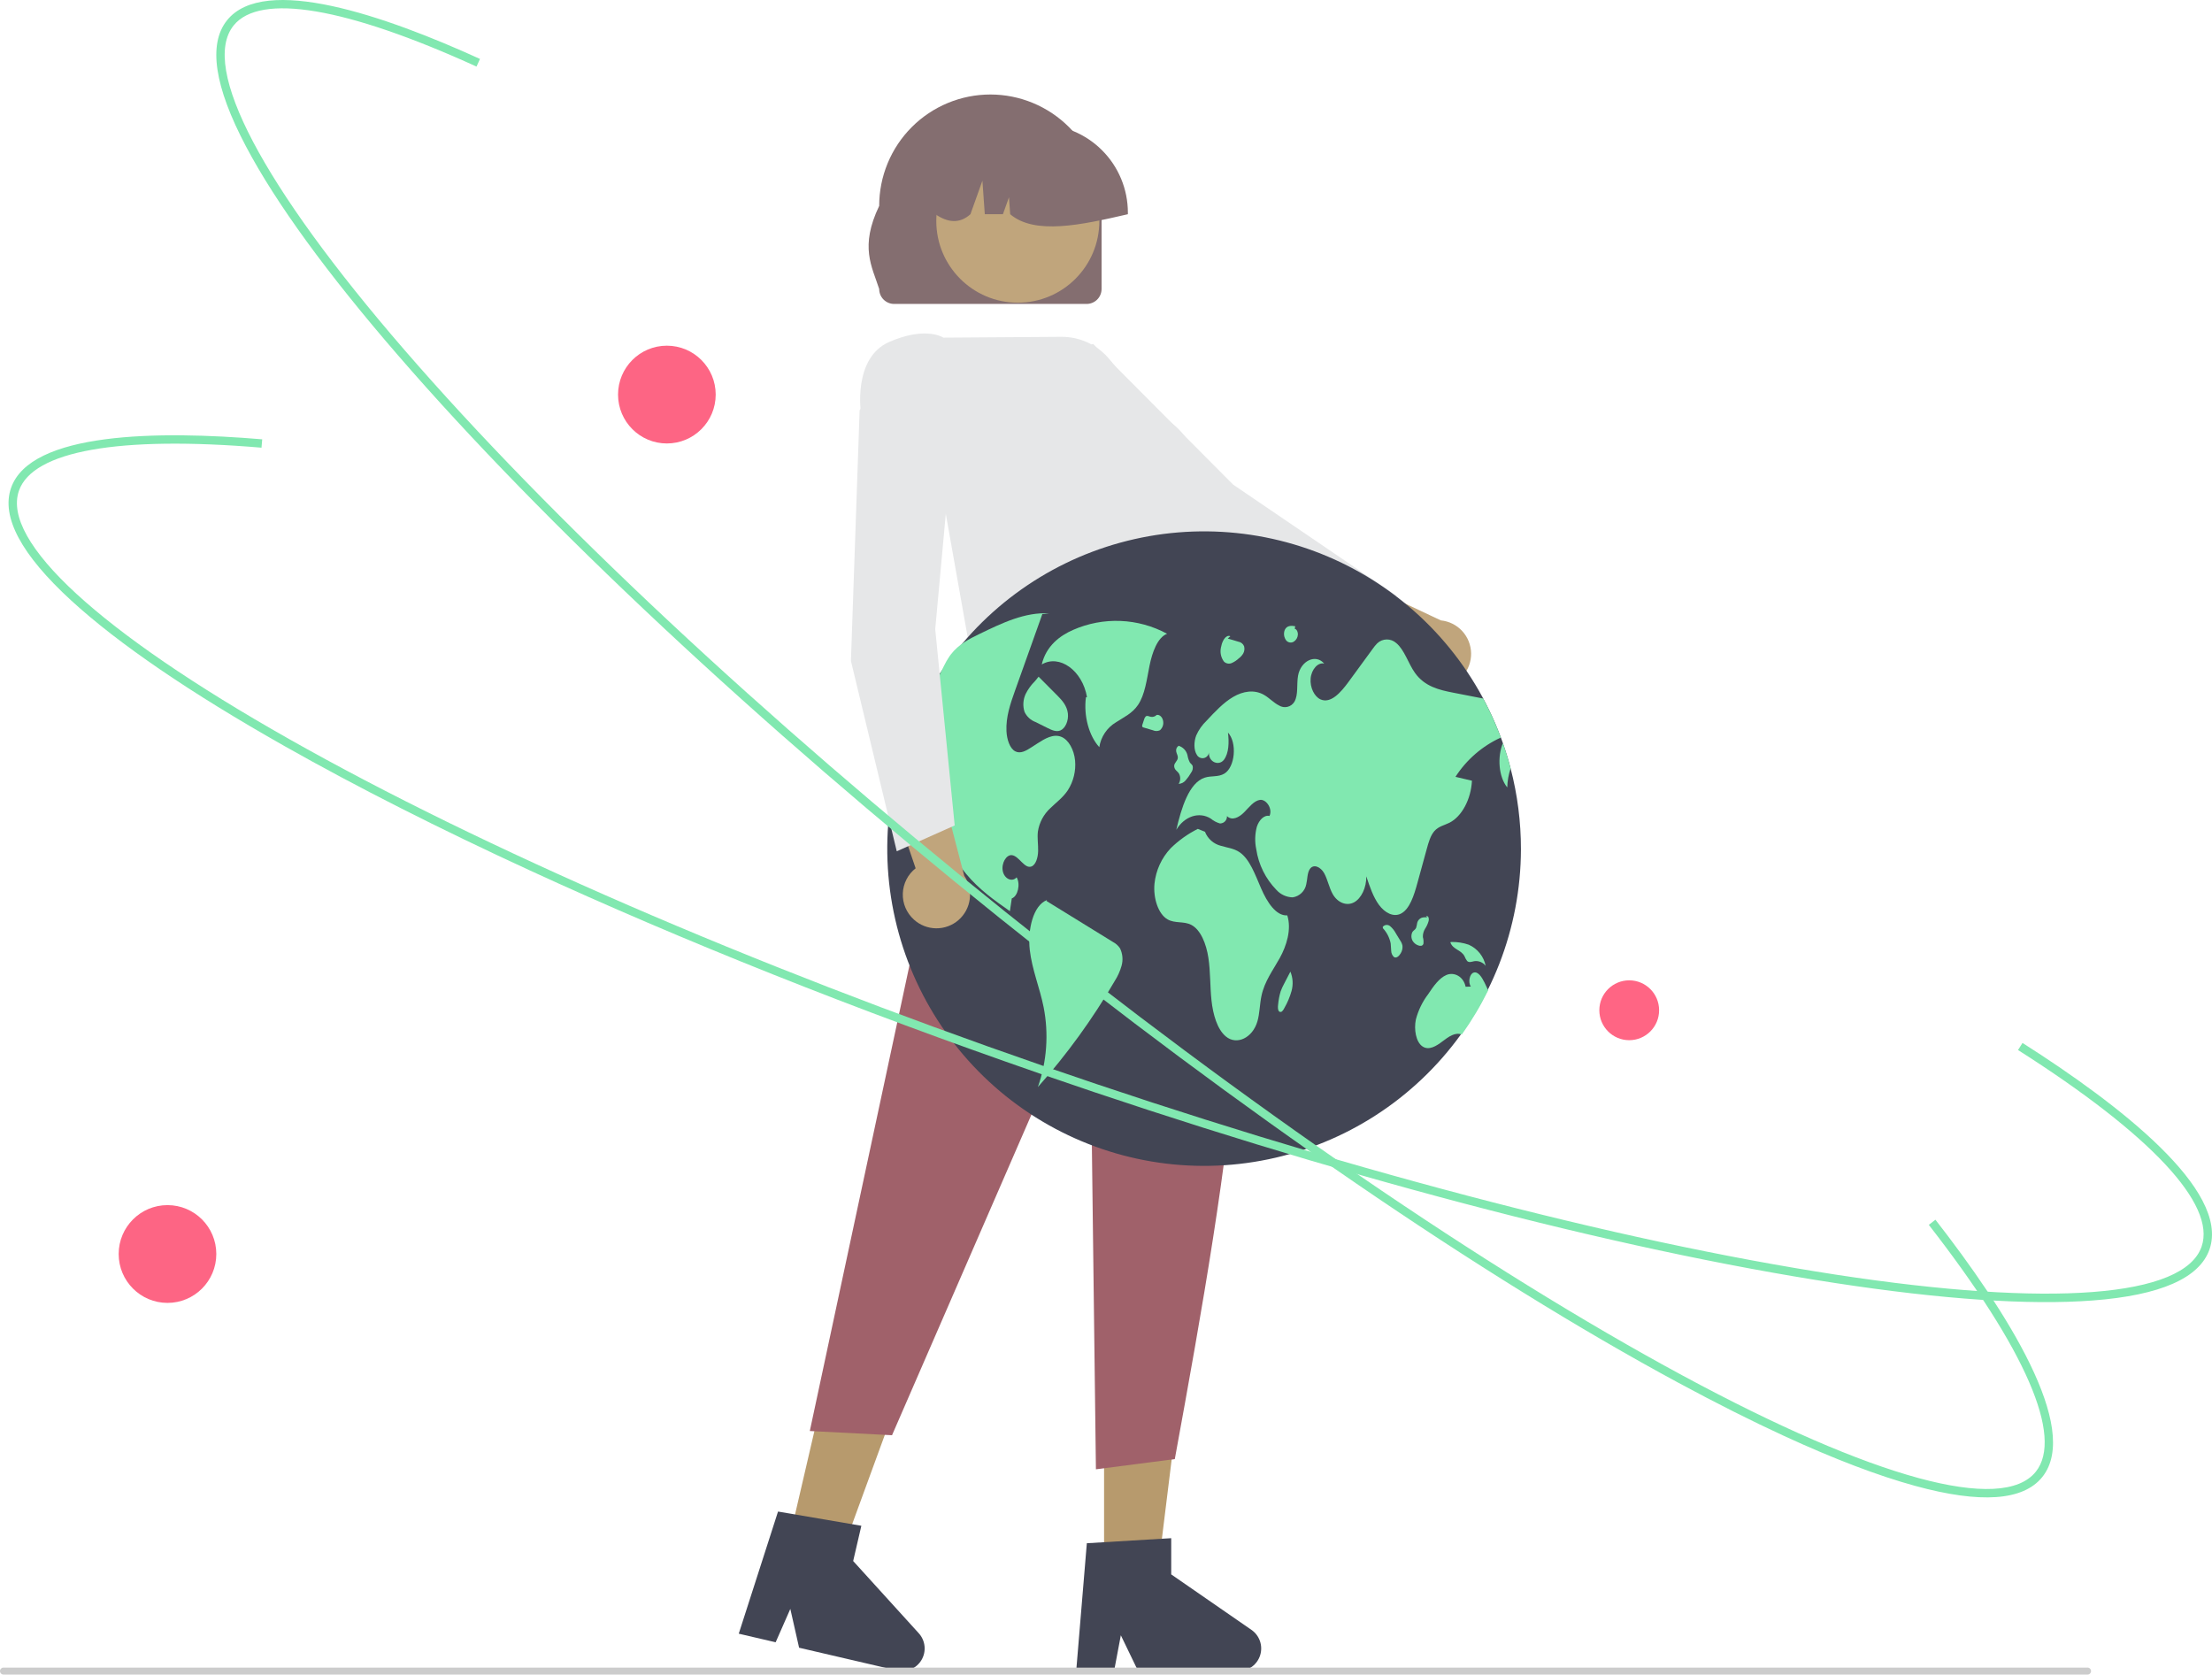 <svg width="214" height="162" viewBox="0 0 214 162" fill="none" xmlns="http://www.w3.org/2000/svg">
<g clip-path="url(#clip0_556_96)">
<path d="M139.517 66.477C139.049 66.544 138.573 66.508 138.121 66.372C137.668 66.235 137.252 66.001 136.9 65.685C136.548 65.37 136.269 64.981 136.083 64.546C135.897 64.111 135.809 63.641 135.824 63.168L125.105 59.043L129.958 55.566L139.394 60.017C140.185 60.095 140.921 60.462 141.46 61.047C142 61.632 142.306 62.396 142.322 63.192C142.337 63.989 142.06 64.763 141.543 65.368C141.026 65.974 140.305 66.368 139.517 66.477L139.517 66.477Z" fill="#C0A57C"/>
<path d="M133.391 63.518L135.065 57.606L134.983 57.55L119.305 46.886L105.752 33.269L97.857 36.428L98.376 38.93L98.409 38.961L116.428 55.121L116.445 55.129L133.391 63.518Z" fill="#E6E7E8"/>
<path d="M117.33 77.021L93.066 73.615L95.202 58.707H113.065L117.33 77.021Z" fill="#FFB6B6"/>
<path d="M76.102 150.02L81.079 151.178L87.909 132.506L80.563 130.797L76.102 150.02Z" fill="#B79A6D"/>
<path d="M71.471 158.044L75.04 158.875L76.46 155.648L77.309 159.402L86.776 161.605C87.23 161.711 87.705 161.669 88.133 161.484C88.561 161.3 88.919 160.984 89.155 160.581C89.391 160.179 89.492 159.712 89.444 159.248C89.395 158.784 89.2 158.347 88.887 158.002L82.54 151.015L83.332 147.604L75.27 146.229L71.471 158.044Z" fill="#424554"/>
<path d="M106.813 152.797H111.923L114.355 133.062H106.813V152.797Z" fill="#B79A6D"/>
<path d="M104.116 161.663H107.781L108.435 158.198L110.11 161.663H119.829C120.295 161.663 120.749 161.514 121.124 161.237C121.499 160.961 121.776 160.571 121.915 160.126C122.054 159.681 122.047 159.203 121.895 158.762C121.743 158.321 121.454 157.94 121.071 157.675L113.309 152.308V148.805L105.146 149.293L104.116 161.663Z" fill="#424554"/>
<path d="M92.759 71.086L116.488 69.196C123.491 85.574 119.038 111.72 113.657 141.153L106.025 142.141L105.433 94.846L86.3 138.844L78.345 138.437L92.759 71.086Z" fill="#A0616A"/>
<path d="M106.572 27.957V19.919C106.572 18.504 106.295 17.103 105.754 15.795C105.214 14.488 104.422 13.3 103.423 12.299C102.424 11.298 101.238 10.504 99.932 9.963C98.627 9.421 97.228 9.142 95.814 9.142C94.401 9.142 93.002 9.421 91.697 9.963C90.391 10.504 89.205 11.298 88.206 12.299C87.207 13.3 86.415 14.488 85.875 15.795C85.334 17.103 85.057 18.504 85.057 19.919C83.161 23.875 84.347 25.756 85.057 27.957C85.058 28.34 85.21 28.708 85.481 28.979C85.752 29.25 86.119 29.403 86.502 29.403H105.127C105.51 29.403 105.877 29.25 106.148 28.979C106.419 28.708 106.571 28.341 106.572 27.957Z" fill="#846E70"/>
<path d="M98.469 29.282C102.825 29.282 106.356 25.747 106.356 21.385C106.356 17.024 102.825 13.488 98.469 13.488C94.113 13.488 90.582 17.024 90.582 21.385C90.582 25.747 94.113 29.282 98.469 29.282Z" fill="#C0A57C"/>
<path d="M109.117 20.562C109.114 18.303 108.217 16.137 106.621 14.54C105.026 12.942 102.863 12.044 100.607 12.041H99.002C96.746 12.044 94.583 12.942 92.987 14.54C91.392 16.137 90.495 18.303 90.492 20.562V20.723C91.695 21.546 92.836 21.666 93.885 20.723L95.043 17.478L95.274 20.723H97.028L97.613 19.085L97.73 20.723C100.098 22.743 104.578 21.775 109.117 20.723L109.117 20.562Z" fill="#846E70"/>
<path d="M93.87 63.065L113.951 62.299L115.073 49.146C115.939 46.738 115.953 44.669 115.115 43.001C114.394 41.63 113.183 40.582 111.724 40.066L107.33 34.752C106.765 34.069 106.055 33.521 105.252 33.146C104.449 32.771 103.573 32.58 102.687 32.585L91.27 32.663C90.995 32.498 89.326 31.648 86.034 33.077C82.463 34.626 83.292 40.01 83.301 40.064L83.309 40.114L83.349 40.149L90.942 46.553L93.87 63.065Z" fill="#E6E7E8"/>
<path d="M0.337 162H201.962C202.051 162 202.137 161.964 202.2 161.901C202.263 161.838 202.298 161.752 202.298 161.663C202.298 161.573 202.263 161.487 202.2 161.424C202.137 161.361 202.051 161.325 201.962 161.325H0.337C0.248 161.325 0.162 161.361 0.099 161.424C0.035 161.487 0 161.573 0 161.663C0 161.752 0.035 161.838 0.099 161.901C0.162 161.964 0.248 162 0.337 162Z" fill="#CCCCCC"/>
<path d="M147.143 82.157C147.128 89.82 144.251 97.2 139.077 102.846C133.903 108.493 126.807 111.997 119.183 112.67C111.56 113.344 103.961 111.137 97.88 106.484C91.799 101.832 87.676 95.07 86.322 87.528C84.968 79.986 86.48 72.209 90.561 65.727C94.643 59.245 100.999 54.526 108.379 52.498C115.759 50.471 123.63 51.28 130.444 54.769C137.258 58.257 142.522 64.171 145.202 71.349C145.269 71.529 145.334 71.71 145.398 71.891V71.893C145.681 72.693 145.93 73.508 146.145 74.338C146.81 76.891 147.145 79.519 147.143 82.157Z" fill="#424554"/>
<path d="M112.908 61.31C111.521 60.559 109.981 60.135 108.406 60.07C106.831 60.006 105.261 60.302 103.818 60.937C102.547 61.491 101.209 62.484 100.785 64.279C102.5 63.265 104.719 64.866 105.161 67.435L105.058 67.463C104.825 69.242 105.345 71.179 106.352 72.282C106.427 71.784 106.612 71.309 106.893 70.892C107.174 70.475 107.544 70.125 107.977 69.869C108.717 69.382 109.535 69.028 110.1 68.191C110.77 67.198 110.94 65.748 111.206 64.424C111.472 63.101 111.977 61.678 112.908 61.31Z" fill="#81E8B0"/>
<path d="M103.309 76.447C102.835 77.162 102.2 77.61 101.631 78.168C100.974 78.766 100.543 79.573 100.41 80.452C100.338 81.074 100.45 81.705 100.434 82.334C100.419 82.962 100.21 83.669 99.783 83.826C99.109 84.069 98.595 82.816 97.902 82.729C97.352 82.66 96.856 83.527 97.016 84.279C97.175 85.031 97.925 85.364 98.355 84.873C98.744 85.527 98.47 86.713 97.885 86.914C97.823 87.326 97.762 87.736 97.702 88.148C96.224 87.113 94.731 86.061 93.474 84.545C92.076 82.873 91.21 80.822 90.985 78.653C90.822 76.911 91.064 74.918 90.265 73.577C89.625 72.504 88.528 72.267 87.54 72.334C87.361 72.346 87.179 72.367 86.999 72.389C87.581 70.638 88.321 68.943 89.209 67.325C89.409 67.239 89.596 67.123 89.762 66.98C90.681 66.199 91.089 64.618 91.835 63.525C91.883 63.454 91.933 63.386 91.984 63.319C92.747 62.321 93.769 61.808 94.756 61.331C96.942 60.268 99.191 59.192 101.499 59.34L100.842 59.403C100.076 61.552 99.309 63.702 98.542 65.851C98.425 66.18 98.307 66.51 98.189 66.841C97.753 68.063 97.304 69.365 97.371 70.733C97.41 71.543 97.691 72.408 98.226 72.686C98.725 72.944 99.27 72.628 99.752 72.316C99.956 72.185 100.158 72.055 100.362 71.922C101.094 71.45 101.905 70.966 102.679 71.282C103.387 71.57 103.909 72.534 104.009 73.572C104.1 74.582 103.854 75.593 103.309 76.447Z" fill="#81E8B0"/>
<path d="M107.663 91.121C105.525 89.803 103.387 88.484 101.249 87.166L101.285 87.073C99.956 87.58 99.404 89.946 99.624 91.881C99.844 93.816 100.589 95.545 100.965 97.43C101.472 100.011 101.281 102.679 100.41 105.16C103.222 102.002 105.71 98.569 107.837 94.913C108.134 94.452 108.361 93.95 108.509 93.422C108.666 92.859 108.61 92.258 108.352 91.734C108.177 91.475 107.94 91.265 107.663 91.121Z" fill="#81E8B0"/>
<path d="M99.225 67.14C98.974 67.68 98.936 68.295 99.117 68.862C99.328 69.319 99.71 69.674 100.182 69.849L101.363 70.436C101.756 70.63 102.18 70.828 102.58 70.667C103.063 70.474 103.398 69.715 103.312 69.011C103.22 68.261 102.748 67.746 102.312 67.307C101.701 66.693 101.09 66.078 100.48 65.464L100.136 65.886C99.764 66.249 99.456 66.674 99.225 67.14Z" fill="#81E8B0"/>
<path d="M140.81 75.151C141.342 75.277 141.873 75.402 142.404 75.527C142.312 77.325 141.422 78.988 140.229 79.591C139.732 79.841 139.178 79.934 138.766 80.403C138.394 80.828 138.206 81.491 138.033 82.124C137.729 83.23 137.426 84.335 137.122 85.441C136.797 86.632 136.378 87.956 135.531 88.385C134.805 88.754 133.973 88.302 133.414 87.545C132.855 86.788 132.514 85.77 132.183 84.778C132.204 85.86 131.701 86.921 130.99 87.296C130.277 87.672 129.409 87.333 128.933 86.493C128.59 85.891 128.448 85.096 128.112 84.485C127.776 83.874 127.071 83.523 126.704 84.097C126.462 84.478 126.493 85.061 126.373 85.546C126.313 85.867 126.154 86.162 125.918 86.388C125.683 86.615 125.383 86.763 125.06 86.811C124.763 86.804 124.47 86.737 124.2 86.613C123.93 86.489 123.687 86.312 123.488 86.091C122.438 85.016 121.755 83.636 121.535 82.148C121.386 81.435 121.405 80.697 121.59 79.992C121.801 79.325 122.31 78.81 122.816 78.937C123.148 78.233 122.492 77.299 121.9 77.381C121.307 77.464 120.843 78.101 120.356 78.59C119.87 79.079 119.192 79.434 118.703 78.949C118.714 79.126 118.654 79.301 118.536 79.434C118.418 79.568 118.252 79.649 118.075 79.66C118.057 79.661 118.04 79.661 118.022 79.661C117.697 79.568 117.396 79.407 117.136 79.191C116.017 78.492 114.595 78.956 113.8 80.277C114.297 78.159 115.026 75.728 116.553 75.23C117.177 75.026 117.858 75.194 118.448 74.841C119.492 74.214 119.702 71.847 118.801 70.87C118.916 71.794 118.893 72.872 118.406 73.504C117.919 74.135 116.898 73.723 116.959 72.789C116.946 72.921 116.891 73.044 116.802 73.142C116.714 73.24 116.597 73.308 116.468 73.336C116.339 73.363 116.205 73.349 116.084 73.295C115.964 73.241 115.863 73.151 115.797 73.037C115.473 72.542 115.501 71.734 115.73 71.143C115.967 70.608 116.307 70.125 116.73 69.722C117.544 68.848 118.37 67.964 119.313 67.415C120.258 66.865 121.348 66.68 122.295 67.226C122.794 67.514 123.232 67.995 123.742 68.249C123.861 68.323 123.994 68.373 124.133 68.396C124.272 68.419 124.414 68.414 124.551 68.382C124.689 68.35 124.818 68.291 124.932 68.209C125.047 68.126 125.144 68.022 125.218 67.903C125.224 67.893 125.229 67.884 125.235 67.875C125.614 67.209 125.435 66.22 125.576 65.387C125.828 63.916 127.297 63.228 128.112 64.199C127.503 64.043 126.874 64.764 126.798 65.638C126.721 66.512 127.162 67.394 127.752 67.658C128.742 68.098 129.713 66.992 130.462 65.969C131.244 64.898 132.027 63.827 132.811 62.757C132.936 62.575 133.076 62.404 133.231 62.246C133.476 62.006 133.804 61.869 134.146 61.862C134.489 61.855 134.822 61.979 135.077 62.208C135.869 62.855 136.241 64.182 136.891 65.095C137.834 66.422 139.245 66.745 140.558 67.003C141.537 67.193 142.516 67.385 143.497 67.578C144.15 68.795 144.72 70.055 145.202 71.349C143.405 72.17 141.881 73.489 140.81 75.151Z" fill="#81E8B0"/>
<path d="M146.145 74.338C145.944 74.93 145.835 75.55 145.82 76.176C144.979 75.15 144.846 73.225 145.398 71.893C145.681 72.693 145.93 73.508 146.145 74.338Z" fill="#81E8B0"/>
<path d="M143.975 95.806C143.24 97.299 142.386 98.73 141.42 100.085C140.803 99.821 140.14 100.293 139.562 100.736C138.959 101.199 138.233 101.651 137.614 101.229C136.982 100.796 136.778 99.586 136.978 98.626C137.209 97.741 137.612 96.91 138.165 96.182C138.679 95.413 139.229 94.615 139.944 94.316C140.661 94.017 141.582 94.439 141.791 95.459L142.298 95.442C142.014 95.05 142.163 94.24 142.545 94.098C142.986 93.931 143.368 94.537 143.629 95.073C143.745 95.315 143.863 95.559 143.975 95.806Z" fill="#81E8B0"/>
<path d="M124.539 88.555C123.449 88.624 122.585 87.279 122.011 85.956C121.436 84.634 120.913 83.121 119.928 82.448C119.366 82.063 118.725 82.01 118.115 81.824C117.769 81.736 117.449 81.568 117.181 81.332C116.913 81.095 116.705 80.799 116.575 80.466L115.883 80.186C114.915 80.671 114.029 81.304 113.256 82.062C112.373 83.001 111.823 84.205 111.691 85.489C111.559 86.875 112.047 88.422 112.959 88.942C113.679 89.354 114.518 89.095 115.248 89.472C116.16 89.942 116.701 91.31 116.906 92.66C117.111 94.011 117.059 95.414 117.206 96.78C117.353 98.145 117.757 99.567 118.593 100.266C119.64 101.142 121.175 100.414 121.645 98.82C121.875 98.038 121.867 97.156 122.04 96.344C122.343 94.914 123.162 93.854 123.811 92.681C124.46 91.508 124.971 89.916 124.539 88.555Z" fill="#81E8B0"/>
<path d="M113.761 74.507C113.863 74.601 113.958 74.702 114.045 74.809C114.136 74.966 114.182 75.144 114.179 75.324C114.176 75.505 114.124 75.681 114.028 75.834C114.159 75.826 114.288 75.792 114.405 75.732C114.522 75.672 114.626 75.589 114.709 75.487C114.908 75.26 115.084 75.013 115.232 74.75C115.302 74.66 115.352 74.556 115.378 74.445C115.405 74.334 115.407 74.219 115.386 74.107C115.335 73.96 115.213 73.897 115.127 73.786C115.009 73.57 114.928 73.335 114.888 73.091C114.841 72.862 114.731 72.652 114.571 72.483C114.41 72.314 114.206 72.193 113.981 72.133L114.035 72.144C113.942 72.199 113.869 72.282 113.825 72.381C113.782 72.48 113.77 72.591 113.792 72.697C113.826 72.911 113.963 73.089 113.949 73.307C113.93 73.621 113.616 73.769 113.597 74.083C113.594 74.241 113.653 74.393 113.761 74.507Z" fill="#81E8B0"/>
<path d="M111.892 69.169L111.897 69.168C111.931 69.137 111.962 69.104 111.99 69.069L111.892 69.169Z" fill="#81E8B0"/>
<path d="M112.22 70.643C112.351 70.528 112.447 70.379 112.5 70.213C112.552 70.046 112.557 69.869 112.516 69.699C112.436 69.342 112.156 69.102 111.897 69.168C111.822 69.244 111.729 69.3 111.627 69.33C111.524 69.36 111.416 69.364 111.311 69.341C111.151 69.299 110.976 69.193 110.837 69.314C110.758 69.404 110.702 69.513 110.676 69.63C110.624 69.787 110.573 69.945 110.521 70.103C110.497 70.159 110.491 70.222 110.503 70.282C110.513 70.307 110.529 70.328 110.549 70.344C110.57 70.36 110.594 70.371 110.62 70.375C110.928 70.466 111.236 70.557 111.544 70.648C111.65 70.697 111.765 70.722 111.882 70.721C111.999 70.72 112.114 70.694 112.22 70.643Z" fill="#81E8B0"/>
<path d="M135.474 91.002C135.331 90.769 135.189 90.536 135.047 90.302C134.907 90.032 134.716 89.791 134.484 89.594C134.434 89.552 134.376 89.521 134.313 89.501C134.251 89.481 134.185 89.474 134.12 89.48C134.054 89.486 133.991 89.504 133.933 89.534C133.875 89.565 133.823 89.606 133.781 89.657L133.774 89.666L133.791 89.799C134.172 90.208 134.432 90.716 134.541 91.265C134.574 91.503 134.562 91.75 134.591 91.99C134.594 92.101 134.619 92.21 134.664 92.312C134.709 92.413 134.774 92.505 134.855 92.581C135.079 92.731 135.342 92.51 135.502 92.24C135.644 92.019 135.708 91.755 135.683 91.493C135.648 91.317 135.577 91.15 135.474 91.002Z" fill="#81E8B0"/>
<path d="M137.708 91.306C137.735 91.088 137.717 90.866 137.655 90.654C137.645 90.368 137.721 90.086 137.873 89.843C138.024 89.615 138.138 89.364 138.212 89.1C138.243 88.979 138.237 88.853 138.195 88.736C138.148 88.629 138.034 88.581 137.969 88.665L138.109 88.755C137.92 88.722 137.725 88.731 137.54 88.783C137.435 88.823 137.34 88.889 137.265 88.974C137.19 89.058 137.137 89.16 137.109 89.269C137.086 89.441 137.048 89.61 136.996 89.774C136.912 89.946 136.751 90.004 136.649 90.155C136.58 90.288 136.545 90.438 136.547 90.588C136.55 90.739 136.59 90.887 136.663 91.018C136.791 91.233 136.994 91.393 137.233 91.467C137.404 91.528 137.629 91.531 137.708 91.306Z" fill="#81E8B0"/>
<path d="M141.685 92.508C141.747 92.669 141.83 92.821 141.932 92.961C142.122 93.153 142.381 93.035 142.612 92.988C142.822 92.955 143.036 92.979 143.233 93.058C143.43 93.138 143.602 93.269 143.731 93.438C143.641 92.99 143.446 92.571 143.161 92.215C142.876 91.859 142.51 91.576 142.093 91.391C141.552 91.204 140.981 91.114 140.408 91.128L140.311 91.153C140.56 91.879 141.343 91.863 141.685 92.508Z" fill="#81E8B0"/>
<path d="M124.838 93.994L124.839 93.997L124.868 93.942L124.838 93.994Z" fill="#81E8B0"/>
<path d="M124.234 95.164C124.103 95.403 123.99 95.652 123.896 95.908C123.772 96.324 123.69 96.751 123.651 97.183C123.62 97.428 123.61 97.742 123.764 97.861C123.808 97.891 123.861 97.903 123.914 97.896C123.966 97.889 124.014 97.863 124.049 97.823C124.135 97.732 124.204 97.628 124.256 97.515C124.558 96.994 124.792 96.437 124.954 95.857C125.122 95.241 125.082 94.587 124.839 93.997C124.638 94.386 124.436 94.775 124.234 95.164Z" fill="#81E8B0"/>
<path d="M118.413 64.004C118.509 64.098 118.63 64.162 118.762 64.187C118.893 64.213 119.029 64.2 119.153 64.149C119.41 64.036 119.646 63.881 119.85 63.688C120.019 63.563 120.162 63.406 120.272 63.227C120.333 63.12 120.372 63.001 120.386 62.879C120.401 62.757 120.392 62.633 120.359 62.514C120.311 62.401 120.236 62.301 120.14 62.224C120.043 62.148 119.929 62.097 119.808 62.078C119.466 61.976 119.124 61.875 118.782 61.773L119.029 61.55C118.775 61.413 118.493 61.667 118.334 61.981C118.232 62.186 118.161 62.405 118.123 62.632C118.069 62.868 118.067 63.113 118.117 63.35C118.167 63.587 118.268 63.81 118.413 64.004Z" fill="#81E8B0"/>
<path d="M124.449 61.975C124.546 62.081 124.679 62.147 124.822 62.159C124.965 62.17 125.107 62.127 125.219 62.038C125.316 61.965 125.396 61.873 125.455 61.767C125.513 61.661 125.549 61.544 125.56 61.424C125.584 61.154 125.451 60.855 125.261 60.832L125.304 60.58C124.938 60.514 124.488 60.5 124.292 60.945C124.226 61.116 124.206 61.3 124.233 61.481C124.261 61.662 124.335 61.832 124.449 61.975Z" fill="#81E8B0"/>
<path d="M88.413 88.958C88.062 88.642 87.784 88.253 87.599 87.818C87.414 87.383 87.326 86.912 87.343 86.439C87.359 85.967 87.478 85.503 87.693 85.082C87.907 84.66 88.211 84.291 88.583 84L84.875 73.117L90.653 74.62L93.285 84.723C93.733 85.382 93.923 86.183 93.82 86.972C93.718 87.763 93.329 88.487 92.728 89.01C92.127 89.532 91.356 89.815 90.56 89.806C89.765 89.796 89 89.495 88.412 88.959L88.413 88.958Z" fill="#C0A57C"/>
<path d="M86.757 82.354L92.362 79.853L90.479 60.868L92.233 41.725L84.749 37.68L83.163 39.682V39.728L82.323 63.935L82.327 63.953L86.757 82.354Z" fill="#E6E7E8"/>
<path d="M172.628 138.927C169.458 137.467 166.04 135.748 162.372 133.768C143.4 123.527 120.071 107.552 96.682 88.784C73.292 70.017 52.637 50.7 38.522 34.392C31.645 26.448 26.692 19.644 23.8 14.17C20.738 8.375 20.12 4.269 21.964 1.965C25.556 -2.524 37.255 1.519 46.436 5.701L46.1 6.44C33.492 0.697 25.145 -0.712 22.597 2.472C19.351 6.528 25.379 17.968 39.134 33.86C53.219 50.133 73.836 69.413 97.189 88.151C120.541 106.889 143.827 122.835 162.756 133.054C181.243 143.033 193.708 146.431 196.953 142.375C199.648 139.008 195.972 130.527 186.603 118.494L187.242 117.995C194.05 126.738 201.371 138.153 197.586 142.883C195.742 145.187 191.605 145.478 185.289 143.748C181.689 142.762 177.452 141.148 172.628 138.927Z" fill="#81E8B0"/>
<path d="M51.259 84.205C42.52 80.181 34.535 76.141 27.54 72.186C18.398 67.017 11.45 62.275 6.889 58.093C2.061 53.664 0.101 50.004 1.065 47.214C2.942 41.778 15.317 41.65 25.367 42.5L25.299 43.309C11.497 42.142 3.162 43.623 1.831 47.48C0.134 52.391 9.65 61.139 27.939 71.479C46.665 82.067 72.553 93.291 100.836 103.083C129.118 112.875 156.401 120.061 177.659 123.317C198.42 126.497 211.3 125.503 212.996 120.591C214.404 116.513 208.096 109.762 195.234 101.58L195.668 100.895C205.014 106.84 215.74 115.129 213.762 120.857C212.798 123.647 208.999 125.313 202.47 125.809C196.304 126.277 187.914 125.709 177.536 124.119C156.231 120.856 128.898 113.657 100.571 103.85C82.801 97.697 65.967 90.977 51.259 84.205Z" fill="#81E8B0"/>
<path d="M64.516 42.901C67.125 42.901 69.24 40.784 69.24 38.172C69.24 35.559 67.125 33.442 64.516 33.442C61.907 33.442 59.793 35.559 59.793 38.172C59.793 40.784 61.907 42.901 64.516 42.901Z" fill="#FD6584"/>
<path d="M157.619 100.629C159.216 100.629 160.51 99.332 160.51 97.733C160.51 96.134 159.216 94.838 157.619 94.838C156.022 94.838 154.728 96.134 154.728 97.733C154.728 99.332 156.022 100.629 157.619 100.629Z" fill="#FF6584"/>
<path d="M16.204 126.043C18.813 126.043 20.927 123.925 20.927 121.313C20.927 118.701 18.813 116.584 16.204 116.584C13.595 116.584 11.481 118.701 11.481 121.313C11.481 123.925 13.595 126.043 16.204 126.043Z" fill="#FD6584"/>
</g>
<defs>
<clipPath id="clip0_556_96">
<rect width="214" height="162" fill="white"/>
</clipPath>
</defs>
</svg>
